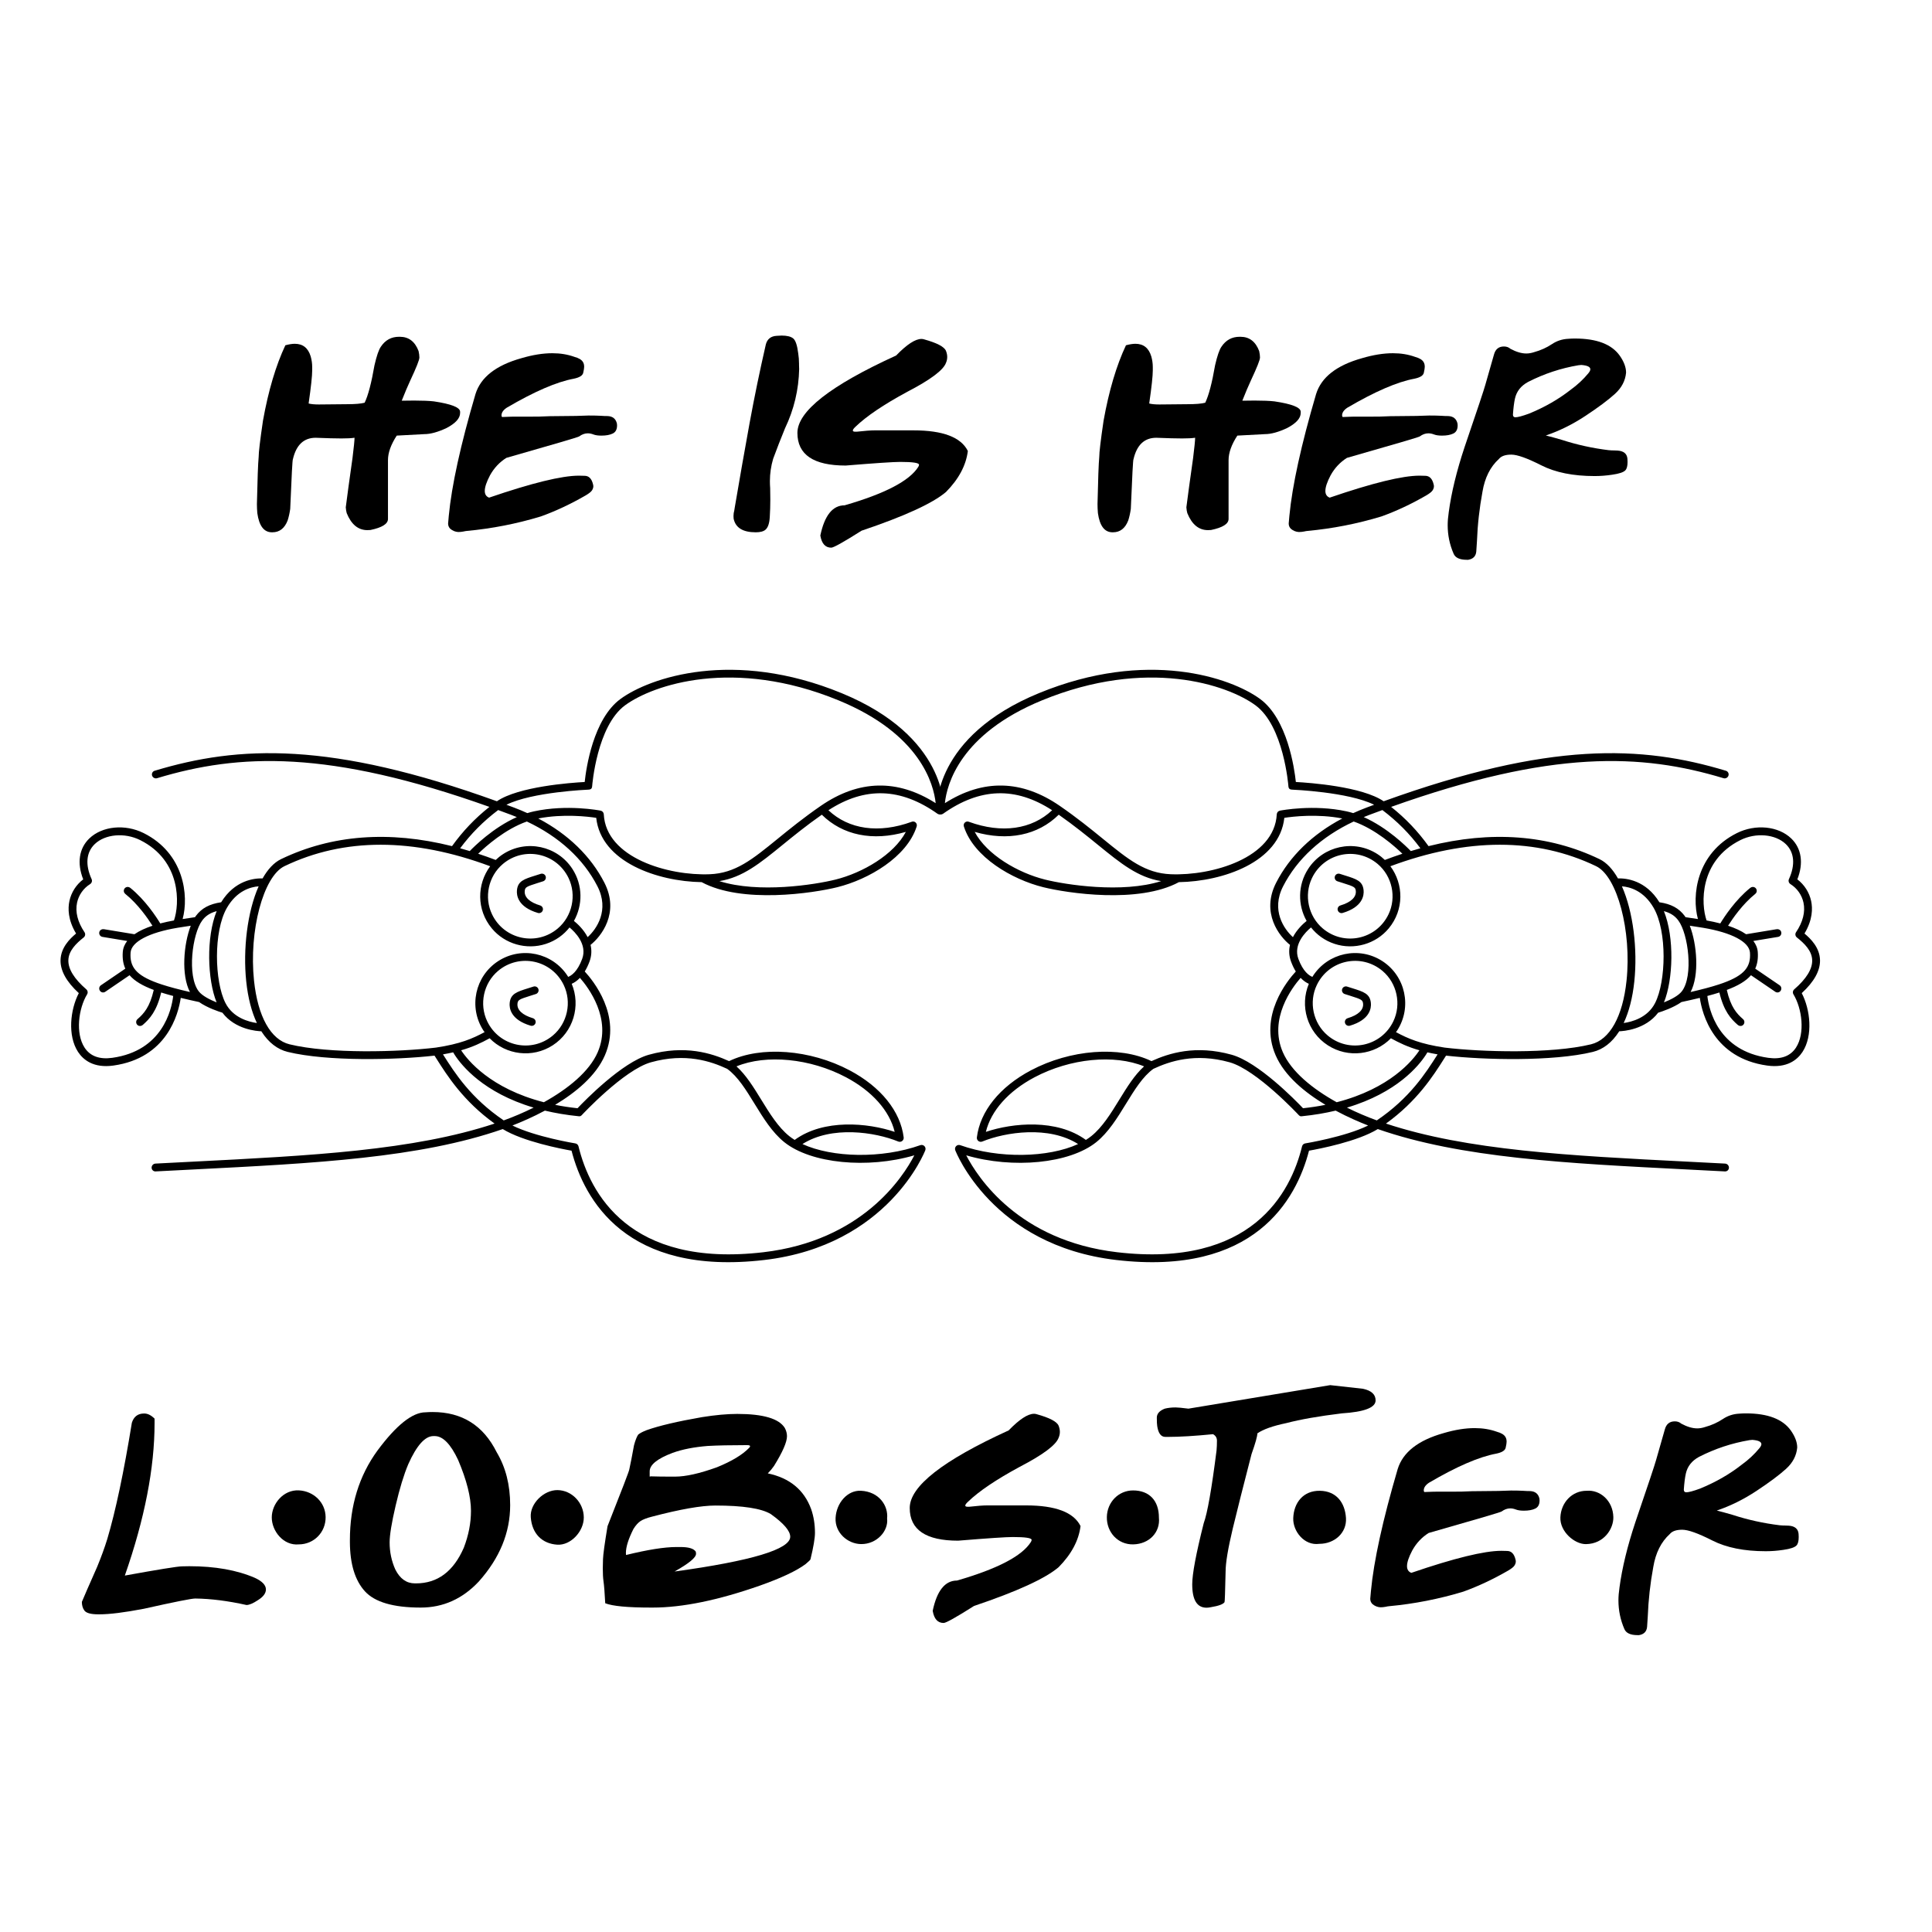 <?xml version="1.0" encoding="UTF-8"?> <svg xmlns="http://www.w3.org/2000/svg" xmlns:xlink="http://www.w3.org/1999/xlink" version="1.1" id="Layer_5" x="0px" y="0px" viewBox="0 0 599.76 599.76" xml:space="preserve"> <g> <g> <path d="M79.112,489.816c-5.566-2.405-12.348-3.608-20.346-3.608c-0.755,0-1.524,0.014-2.307,0.042 c-1.426,0.028-7.314,0.98-17.661,2.853h-0.042c6.152-17.591,9.229-33.378,9.229-47.363v-1.342 c-1.063-1.062-2.126-1.594-3.188-1.594h-0.084c-1.902,0-3.161,0.951-3.776,2.853c-2.489,15.326-5.034,27.366-7.635,36.12 c-0.839,2.713-1.888,5.594-3.147,8.642c-2.517,5.678-4.096,9.299-4.74,10.865c0,1.063,0.252,1.944,0.755,2.643 c0.56,0.811,2,1.217,4.321,1.217h0.378c3.188,0,7.775-0.574,13.76-1.72c9.508-2.125,14.836-3.188,15.983-3.188 c4.838,0.056,10.138,0.728,15.899,2.014c0.867,0,2.056-0.503,3.566-1.51c1.65-1.035,2.475-2.14,2.475-3.314 C82.552,492.081,81.405,490.879,79.112,489.816z"></path> <path d="M134.294,438.343c-0.728,0-1.454,0.028-2.181,0.084c-4.084,0-9.062,3.958-14.934,11.872 c-5.706,7.831-8.558,17.102-8.558,27.813v0.63c0.027,6.768,1.573,11.844,4.635,15.228c3.063,3.384,8.844,5.076,17.347,5.076 c6.964,0,12.977-2.699,18.039-8.097c6.488-7.271,9.732-15.172,9.732-23.702c0-6.292-1.399-11.773-4.195-16.444 C150.039,442.495,143.411,438.343,134.294,438.343z M143.985,480.461c-3.216,7.383-8.167,11.075-14.85,11.075h-0.336 c-2.6,0-4.629-1.44-6.083-4.321c-1.175-2.628-1.762-5.425-1.762-8.39c0-2.293,0.622-6.104,1.867-11.432 c1.244-5.328,2.551-9.613,3.922-12.858c2.601-5.817,5.202-8.726,7.803-8.726h0.419c2.517,0,4.936,2.475,7.258,7.425 c2.656,6.265,3.985,11.523,3.985,15.774C146.208,472.784,145.467,476.601,143.985,480.461z"></path> <path d="M238.349,457.388c0.727-0.727,1.37-1.496,1.93-2.307c2.685-4.335,4.027-7.411,4.027-9.229c0-0.866-0.224-1.72-0.671-2.559 c-1.79-2.908-6.712-4.363-14.767-4.363c-3.132,0-6.796,0.335-10.991,1.007c-7.551,1.315-13.256,2.657-17.116,4.027 c-1.175,0.448-2.056,0.909-2.643,1.385c-0.448,0.671-0.881,1.776-1.3,3.314c-0.587,3.245-1.077,5.747-1.468,7.509 c0,0.364-2.251,6.237-6.754,17.619c-0.895,5.398-1.363,8.817-1.405,10.257c-0.042,1.441-0.063,2.385-0.063,2.832 c0,1.65,0.069,2.965,0.21,3.943c0.195,1.315,0.378,3.608,0.545,6.88c2.237,0.895,6.964,1.342,14.179,1.342h0.63 c9.145,0,20.192-2.265,33.141-6.796c6.712-2.377,11.466-4.615,14.263-6.712c1.007-0.839,1.511-1.342,1.511-1.51 c0.923-3.803,1.384-6.53,1.384-8.18c0-2.628-0.392-5.076-1.175-7.342C249.633,462.52,245.145,458.814,238.349,457.388z M201.684,456.759c0-2.041,2.377-3.957,7.132-5.747c3.02-1.091,6.67-1.804,10.949-2.14c3.02-0.168,7.033-0.252,12.04-0.252h0.126 c0.615,0,0.923,0.112,0.923,0.335c0,0.14-0.098,0.308-0.294,0.504c-2.07,2.154-5.411,4.167-10.026,6.041 c-5.37,1.93-9.677,2.895-12.921,2.895h-1.888c-1.902,0-3.804-0.027-5.705-0.084l-0.336,0.084V456.759z M209.487,487.844v-0.042 c4.39-2.461,6.586-4.279,6.586-5.453c0-0.195-0.028-0.42-0.084-0.671c-0.644-0.951-2.21-1.426-4.698-1.426h-1.342 c-3.664,0-8.866,0.825-15.605,2.475l-0.042-0.629c0-1.873,0.783-4.363,2.349-7.468c0.699-1.118,1.427-1.929,2.182-2.433 c0.755-0.504,1.957-0.965,3.608-1.385c8.726-2.293,15.27-3.44,19.633-3.44c8.53,0,14.263,0.881,17.199,2.643 c4.027,2.88,6.041,5.23,6.041,7.047C245.312,480.95,233.37,484.545,209.487,487.844z"></path> <path d="M318.533,467.331h-12.082c-1.231,0-3.091,0.14-5.58,0.419h-0.462c-0.503,0-0.755-0.126-0.755-0.378 c0-0.252,0.266-0.629,0.797-1.133c3.412-3.3,8.796-6.936,16.151-10.907c7.215-3.748,11.229-6.754,12.04-9.019 c0.252-0.587,0.378-1.188,0.378-1.804c0-0.615-0.126-1.244-0.378-1.888c-0.503-1.286-2.783-2.489-6.838-3.608 c-0.252-0.084-0.518-0.126-0.797-0.126c-1.93,0-4.559,1.72-7.887,5.16c-20.472,9.341-30.708,17.368-30.708,24.08 c0,6.768,5.006,10.152,15.018,10.152c9.257-0.755,14.906-1.133,16.949-1.133c3.914,0,5.873,0.294,5.873,0.881 c0,0.168-0.07,0.378-0.21,0.63c-2.713,4.363-10.362,8.362-22.947,11.997c-3.72,0-6.237,3.133-7.551,9.397 c0.419,2.517,1.552,3.775,3.398,3.775c0.727,0,3.873-1.762,9.439-5.285c13.368-4.503,22.122-8.516,26.261-12.04 c3.971-4.027,6.236-8.278,6.796-12.753C333.314,469.47,327.678,467.331,318.533,467.331z"></path> <path d="M427.036,434.735c0-1.845-1.301-3.048-3.902-3.608l-10.194-1.133l-44.007,7.299c-1.986-0.252-3.313-0.378-3.985-0.378 c-1.231,0-2.349,0.126-3.356,0.378c-1.65,0.644-2.476,1.58-2.476,2.81c0,1.231,0.042,2.097,0.126,2.601 c0.335,2.238,1.175,3.356,2.517,3.356h0.923c3.552,0,8.18-0.279,13.886-0.839c0.81,0.448,1.216,1.119,1.216,2.014 c0,1.091-0.042,2.097-0.125,3.021c-1.51,11.942-2.839,19.479-3.985,22.611c-2.378,9.425-3.566,15.746-3.566,18.961 c0,4.839,1.483,7.258,4.447,7.258c0.391,0,0.853-0.056,1.385-0.168c2.377-0.391,3.775-0.909,4.195-1.553 c0.083,0,0.195-3.16,0.335-9.481c0-2.712,0.741-7.173,2.224-13.382c1.314-5.454,3.257-13.158,5.831-23.115 c1.202-3.384,1.804-5.523,1.804-6.418c1.817-1.259,4.81-2.321,8.977-3.188c4.363-1.146,10.096-2.153,17.199-3.021 C423.525,438.315,427.036,436.973,427.036,434.735z"></path> <path d="M475.043,462.884c-0.728,0-1.44-0.027-2.139-0.084c-0.951-0.056-2.224-0.084-3.818-0.084 c-2.545,0.112-5.201,0.168-7.97,0.168c-2.993,0-5.524,0.056-7.593,0.168c-5.482,0-8.279,0.007-8.391,0.021 c-0.112,0.014-0.308,0.021-0.587,0.021c-0.559,0-1.342,0.028-2.348,0.084c-0.14-0.084-0.21-0.252-0.21-0.504 c0-0.866,0.545-1.664,1.636-2.391c8.586-5.034,15.535-8.04,20.85-9.019c1.761-0.363,2.74-0.971,2.936-1.825 c0.195-0.853,0.294-1.475,0.294-1.867c0-0.615-0.126-1.118-0.378-1.511c-0.42-0.699-1.301-1.23-2.644-1.594 c-2.097-0.755-4.391-1.133-6.88-1.133c-2.936,0-6.153,0.518-9.648,1.552c-7.887,2.209-12.642,5.929-14.264,11.159 c-4.643,15.83-7.411,28.457-8.306,37.881l-0.21,2.391c0,0.644,0.225,1.189,0.672,1.636c0.727,0.616,1.552,0.952,2.475,1.007 c0.559,0,1.118-0.055,1.678-0.168c0.335-0.083,0.657-0.139,0.965-0.168c7.858-0.727,15.564-2.237,23.115-4.53 c4.642-1.678,9.284-3.86,13.927-6.544c1.035-0.615,1.685-1.139,1.95-1.573c0.266-0.433,0.399-0.845,0.399-1.237 c0-0.195-0.028-0.391-0.084-0.587c-0.42-1.79-1.3-2.685-2.643-2.685l-1.762-0.042c-5.314,0-14.626,2.279-27.939,6.838 c-0.895-0.335-1.342-1.034-1.342-2.097c0-1.175,0.545-2.796,1.636-4.866c1.259-2.265,2.951-4.069,5.076-5.412 c14.822-4.222,22.373-6.446,22.653-6.67c0.867-0.643,1.762-0.965,2.685-0.965c0.559,0,1.146,0.119,1.762,0.356 c0.615,0.238,1.44,0.357,2.475,0.357c1.453,0,2.628-0.217,3.523-0.651c0.895-0.433,1.342-1.279,1.342-2.538 c0-0.196-0.014-0.378-0.041-0.546C477.56,463.751,476.609,462.967,475.043,462.884z"></path> <path d="M555.313,473.623c-0.337-0.027-0.686-0.042-1.049-0.042c-0.616,0-1.204-0.027-1.763-0.084 c-5.034-0.615-9.914-1.691-14.64-3.23c-1.622-0.475-3.257-0.923-4.909-1.342c4.222-1.426,8.335-3.461,12.334-6.104 c3.999-2.643,7.048-4.915,9.145-6.817c2.098-1.902,3.258-4.112,3.483-6.628c0-1.65-0.657-3.412-1.973-5.286 c-2.516-3.552-7.172-5.328-13.969-5.328c-0.671,0-1.341,0.028-2.012,0.084c-1.875,0.084-3.567,0.63-5.077,1.636 c-1.677,1.119-3.538,1.958-5.579,2.517c-0.837,0.28-1.649,0.42-2.432,0.42c-1.483,0-3.134-0.489-4.95-1.468 c-0.531-0.475-1.204-0.713-2.015-0.713c-1.622,0-2.657,0.853-3.104,2.559c-1.623,5.733-2.517,8.866-2.685,9.397 c-0.336,1.287-2.49,7.747-6.461,19.381c-2.461,7.411-4.097,14.138-4.908,20.178c-0.224,1.51-0.335,2.867-0.335,4.069 c0,3.104,0.615,6.068,1.845,8.893c0.531,1.259,1.901,1.888,4.112,1.888h0.419c1.539-0.251,2.377-1.105,2.517-2.558l0.21-3.189 c0.195-5.174,0.769-10.32,1.72-15.437c0.727-4.363,2.433-7.761,5.118-10.194c0.728-0.895,2.014-1.342,3.86-1.342 s4.958,1.111,9.335,3.335c4.375,2.223,9.906,3.335,16.591,3.335c1.789,0,3.607-0.139,5.454-0.419 c2.181-0.307,3.55-0.769,4.111-1.385c0.447-0.475,0.671-1.342,0.671-2.601l-0.041-1.007 C558.192,474.602,557.186,473.763,555.313,473.623z M527.708,462.129c-2.069,0.755-3.481,1.133-4.236,1.133 c-0.504,0-0.755-0.279-0.755-0.839c0.139-2.07,0.349-3.734,0.63-4.992c0.504-2.237,1.859-3.957,4.069-5.16 c4.977-2.545,10.208-4.279,15.689-5.202l0.881-0.084c1.873,0.14,2.81,0.587,2.81,1.342c0,0.335-0.21,0.755-0.63,1.259 c-1.565,1.902-3.397,3.608-5.495,5.118C536.896,457.668,532.575,460.143,527.708,462.129z"></path> </g> <g> <path d="M484.398,471.019c-0.198,4.462,4.421,8.372,7.937,8.329c5.647-0.07,8.594-4.809,8.503-8.407 c-0.127-5.071-4.091-8.503-8.274-8.153C488.029,462.767,484.603,466.405,484.398,471.019z"></path> <path d="M417.838,471.252c-0.303-4.81-2.999-8.376-8.092-8.46c-5.15-0.085-8.127,3.692-8.279,8.54 c-0.126,3.998,3.419,8.578,8.078,7.928C414.319,479.269,418.126,475.805,417.838,471.252z"></path> <path d="M351.76,462.683c-4.519-0.009-8.078,3.648-8.155,8.265c-0.079,4.703,3.425,8.589,8.195,8.481 c5.047-0.114,8.411-3.823,7.969-8.267C359.779,465.847,356.799,462.693,351.76,462.683z"></path> <path d="M267.224,462.782c-4.181-0.191-7.59,3.821-7.829,8.426c-0.242,4.663,3.805,8.085,7.916,8.129 c4.906,0.053,8.537-4.088,8.077-7.922C275.808,467.423,272.885,463.041,267.224,462.782z"></path> <path d="M173.06,462.58c-4.247-0.039-8.597,4.205-8.293,8.403c0.373,5.146,3.539,8.231,8.209,8.539 c4.202,0.277,8.274-4.125,8.252-8.461C181.204,466.471,177.496,462.621,173.06,462.58z"></path> <path d="M101.084,470.948c-0.063-4.584-3.738-8.046-8.291-8.287c-4.838-0.256-8.421,4.211-8.427,8.389 c-0.006,4.261,3.636,8.84,8.384,8.38C97.447,479.426,101.148,475.658,101.084,470.948z"></path> </g> </g> <g> <path d="M296.543,357.07c-0.165-0.442-0.057-0.937,0.273-1.276c0.331-0.336,0.827-0.45,1.271-0.293 c11.962,4.247,27.333,3.908,36.589-0.345c-9.052-5.771-22.535-3.739-29.758-0.778h0c-0.841,0.328-1.736-0.335-1.668-1.235 l0.003-0.035c0.992-8.124,7.108-15.72,16.78-20.837c12.268-6.493,27.541-7.635,37.425-2.861c5.386-2.447,13.678-5.117,24.913-1.977 c8.23,2.302,19.763,14.103,22.137,16.603c2.466-0.265,4.787-0.619,6.956-1.056c-6.387-3.828-12.675-8.973-15.454-15.368 c-5.335-12.279,3.703-23.27,6.252-26.025c-0.52-0.847-1.021-1.846-1.472-3.063c-0.693-1.871-0.704-3.621-0.329-5.197 c-3.263-2.583-9.111-9.921-4.293-19.313c4.231-8.246,11.254-15.034,20.52-19.932c-7.759-1.508-15.42-0.59-17.985-0.196 c-1.499,13.759-19.067,19.747-32.729,19.965c-12.53,6.768-34.658,3.423-42.139,1.559c-9.703-2.417-21.536-9.321-24.587-18.768 l-0.038-0.135c-0.264-0.955,0.704-1.786,1.608-1.38c10.161,3.694,19.469,2.366,25.801-3.6c-11.345-7.377-22.445-7.021-33.898,1.121 c-0.76,0.442-1.729,0.007-1.904-0.854l-0.012-0.059c-0.059-0.935-1.077-23.078,31.728-36.56 c33.566-13.795,59.585-4.842,68.653,1.819c8.462,6.216,10.646,21.531,11.095,25.764c4.345,0.235,20.559,1.409,27.254,5.982 c51.565-18.613,80.101-17.379,106.257-9.467c0.63,0.19,0.982,0.861,0.787,1.489c-0.202,0.653-0.893,1.016-1.547,0.818 c-25.427-7.68-53.221-8.902-103.175,8.907c4.515,3.585,8.248,7.512,11.612,12.181c19.521-4.878,37.323-3.536,53.071,4.032 c2.229,1.072,4.144,3.188,5.729,5.987c2.563-0.078,8.644,0.542,12.873,7.408c3.61,0.529,6.051,1.836,7.824,4.213 c0.098,0.13,0.193,0.271,0.288,0.415c0.821,0.121,2.408,0.356,3.841,0.577c-1.969-7.279-0.476-20.389,12.084-26.673 c5.784-2.895,12.888-2.193,16.89,1.667c3.201,3.088,3.868,7.672,1.887,12.688c2.173,1.649,3.714,4.048,4.286,6.723 c0.489,2.282,0.49,5.827-2.068,10.097c1.934,1.61,4.74,4.372,4.823,8.264c0.069,3.274-1.837,6.714-5.673,10.235 c2.677,5.135,3.521,13.176,0.268,18.204l-0.051,0.078c-1.581,2.398-4.768,5.074-10.969,4.201 c-16.571-2.33-20.136-15.872-20.895-21.009c-1.758,0.43-3.648,0.857-5.687,1.295c-2.58,1.802-6.088,2.959-7.24,3.307 c-3.988,5.271-10.809,5.732-12.099,5.77l-0.106,0.181c-2.133,3.298-4.864,5.441-8.071,6.223 c-12.361,3.012-33.757,2.499-45.568,1.153c-0.208,0.325-0.42,0.659-0.639,1.003c-3.359,5.298-8.328,13.12-18.012,20.09 c25.196,8.348,56.972,9.964,93.645,11.824c3.827,0.194,7.704,0.391,11.625,0.599c0.695,0.036,1.233,0.631,1.196,1.326 c-0.034,0.644-0.587,1.137-1.23,1.104c-3.952-0.209-7.857-0.406-11.714-0.603c-37.669-1.911-70.201-3.562-95.981-12.514 l-0.078-0.027c-6.28,3.854-18.147,6.143-21.351,6.706c-3.94,15.206-16.952,38.956-59.855,33.933 C307.989,386.636,296.653,357.365,296.543,357.07z M321.169,334.416c-8.126,4.301-13.519,10.395-15.121,16.957 c8.354-2.807,21.991-4.108,31.048,2.497c0.607-0.376,1.176-0.772,1.699-1.192c3.432-2.756,6.091-7.083,8.661-11.263 c2.429-3.953,4.747-7.706,7.707-10.376C345.927,327.24,332.287,328.532,321.169,334.416z M398.238,326.643 c2.62,6.028,9.214,11.366,16.713,15.531c16.587-4.26,23.656-13.04,25.687-16.128c-3.646-1.041-6.233-2.298-8.851-3.729 c-5.07,5.181-13.265,6.267-19.582,2.182c-6.424-4.154-8.755-12.271-5.893-19.092c-0.744-0.324-1.639-0.883-2.554-1.842 C401.188,306.497,393.731,316.269,398.238,326.643z M412.144,321.438c6.617,5.579,16.646,3.427,20.392-4.376 c2.553-5.318,1.15-11.852-3.359-15.653c-6.617-5.577-16.644-3.426-20.39,4.375C406.233,311.101,407.634,317.635,412.144,321.438z M398.329,275.123c-3.81,7.426,0.262,13.308,3.04,15.8c1.254-2.424,3.214-4.204,4.251-5.035 c-2.756-4.885-2.788-11.098,0.463-16.125c4.663-7.21,14.321-9.282,21.532-4.62c0.836,0.54,1.595,1.154,2.29,1.817 c1.828-0.694,3.644-1.336,5.445-1.93c-2.384-2.314-8.35-7.625-15.119-10.008C410.209,259.751,402.689,266.624,398.329,275.123z M410.644,288.233c6.617,5.578,16.645,3.426,20.39-4.376c2.554-5.317,1.151-11.852-3.359-15.653 c-6.617-5.578-16.645-3.427-20.391,4.375C404.732,277.897,406.134,284.43,410.644,288.233z M302.583,258.246 c3.751,7.086,13.395,12.703,21.839,14.807c6.409,1.597,23.899,4.338,36.042,0.475c-7.217-1.161-12.536-5.482-19.583-11.22 c-3.473-2.828-7.39-6.01-12.212-9.396C322.187,259.316,312.849,261.214,302.583,258.246z M401.124,245.133 c0,0-0.63-0.012-0.883-0.287c-0.278-0.303-0.282-0.838-0.282-0.838c-0.014-0.185-1.449-18.62-10.211-25.057 c-8.688-6.382-33.724-14.914-66.292-1.53c-25.461,10.464-29.524,26.103-30.133,31.907c11.881-7.556,23.866-7.288,35.656,0.833 c5.406,3.724,9.672,7.197,13.436,10.263c7.876,6.413,13.08,10.65,21.046,10.97c12.848,0.515,32.188-5.048,32.895-18.612 c0.03-0.558,0.434-1.021,0.978-1.128c0.422-0.084,10.443-2.009,20.692,0.217c0.694,0.15,1.382,0.335,2.062,0.546 c1.333-0.604,2.697-1.179,4.109-1.709c0.798-0.301,1.59-0.595,2.378-0.886C418.575,245.845,401.313,245.141,401.124,245.133z M429.142,251.468c-1.349,0.492-2.709,0.993-4.091,1.513c-0.576,0.216-1.137,0.445-1.699,0.675 c7.372,3.286,13.261,9.143,14.609,10.546c0.997-0.304,1.991-0.597,2.98-0.869C437.56,258.785,433.766,254.971,429.142,251.468z M522.098,307.741c3.677-4.776,2.001-17.854-1.077-21.979c-0.814-1.091-1.996-2.24-4.489-2.915 c3.298,8.114,2.88,21.271,0.018,28.33C518.609,310.354,521.025,309.138,522.098,307.741z M524.571,287.376 c2.224,5.727,3.01,15.346,0.25,20.582c3.521-0.809,6.428-1.579,8.809-2.362c0.293-0.101,0.904-0.305,1.294-0.446 c6.697-2.422,8.632-5.064,8.326-9.432c-0.235-3.335-5.676-6.214-14.555-7.701C527.689,287.847,525.969,287.586,524.571,287.376z M548.91,328.383c3.97,0.558,6.864-0.496,8.604-3.134l0.039-0.061c2.844-4.397,1.888-12.07-0.804-16.512 c-0.307-0.506-0.201-1.158,0.243-1.547c3.759-3.258,5.635-6.288,5.576-9.01c-0.063-2.979-2.442-5.263-4.76-7.104 c-0.488-0.389-0.6-1.084-0.261-1.608l0.012-0.019c2.13-3.15,2.918-6.322,2.308-9.172c-0.507-2.366-1.977-4.461-4.035-5.749 c-0.527-0.329-0.741-0.99-0.483-1.556c2.028-4.45,1.687-8.31-0.965-10.868c-3.233-3.118-9.302-3.651-14.117-1.242 c-12.816,6.415-12.259,19.904-10.483,24.941c1.398,0.249,2.834,0.555,4.251,0.926c1.23-2.032,4.672-7.307,9.311-11.044 c0.411-0.332,1.008-0.401,1.447-0.108c0.607,0.406,0.709,1.159,0.366,1.688c-0.068,0.106-0.155,0.204-0.26,0.288 c-3.952,3.173-7.061,7.693-8.444,9.891c2.092,0.692,4.035,1.557,5.595,2.638l9.469-1.563c0.544-0.09,1.123,0.153,1.356,0.653 c0.196,0.421,0.142,0.86-0.074,1.194c-0.179,0.276-0.471,0.48-0.821,0.538l-7.68,1.268c0.779,1.007,1.282,2.141,1.374,3.437 c0.14,1.99-0.119,3.681-0.79,5.153l7.574,5.162c0.545,0.371,0.693,1.109,0.336,1.662l-0.017,0.025 c-0.363,0.562-1.111,0.713-1.664,0.336l-7.547-5.143c-1.576,1.83-4.055,3.279-7.508,4.567c1.228,5.352,3.085,7.356,5.044,9.068 c0.461,0.402,0.544,1.074,0.222,1.572c-0.087,0.135-0.198,0.253-0.357,0.36c-0.461,0.31-1.083,0.229-1.501-0.138 c-2.141-1.877-4.323-4.234-5.712-10.066c-1.154,0.367-2.398,0.726-3.733,1.078C530.536,313.527,533.375,326.197,548.91,328.383z M513.81,311.35c3.387-6.669,3.771-22.188-0.462-29.531c-3.063-5.315-7.352-6.484-9.848-6.677 c3.508,7.897,4.898,19.537,3.852,29.519c-0.536,5.101-1.671,9.449-3.305,12.923C506.583,317.228,511.483,315.954,513.81,311.35z M493.901,324.192c5.842-1.422,9.865-8.633,11.035-19.785c1.619-15.434-2.883-32.36-9.447-35.516 c-18.479-8.882-39.963-8.87-63.867,0.02c4.131,5.544,4.301,13.499-0.516,19.3c-4.034,4.859-10.759,6.767-16.763,4.81 c-3.132-1.021-5.566-2.859-7.355-5.11c-1.656,1.374-5.6,5.24-3.921,9.77c1.467,3.959,3.339,5.19,4.352,5.577 c0.059-0.095,0.105-0.194,0.166-0.288c4.663-7.21,14.321-9.283,21.532-4.62c7.21,4.662,9.282,14.32,4.62,21.531 c-0.119,0.184-0.255,0.35-0.38,0.526c3.76,2.026,7.575,3.673,15.097,4.801C459.908,326.594,481.571,327.197,493.901,324.192z M446.217,327.407l0.061-0.094c-1.137-0.198-2.184-0.409-3.161-0.633c-0.125,0.217-0.273,0.464-0.47,0.769 c-2.188,3.382-8.975,11.781-24.51,16.392c3.083,1.534,6.234,2.867,9.274,3.972C437.646,340.886,442.595,333.111,446.217,327.407z M346.795,388.734c41.785,4.893,53.903-18.496,57.408-32.873c0.116-0.472,0.505-0.833,0.987-0.911 c0.136-0.021,12.341-2.015,19.525-5.553c-2.715-1.058-6.312-2.604-10.078-4.62c-3.164,0.756-6.642,1.358-10.475,1.742 c0,0-0.369,0.049-0.584-0.045c-0.216-0.095-0.427-0.338-0.427-0.338c-0.13-0.14-13.069-14.025-21.435-16.364 c-10.756-3.008-18.642-0.3-23.662,2.032c-3.303,2.381-5.843,6.512-8.528,10.882c-2.681,4.361-5.449,8.866-9.21,11.886 c-8.291,6.655-25.88,8.326-40.363,4.084C303.54,365.589,316.252,385.158,346.795,388.734z"></path> <path d="M420.891,276.597c-0.111-1.156-0.452-1.365-4.048-2.491c-0.506-0.158-1.059-0.331-1.662-0.526 c-0.644-0.208-0.999-0.905-0.782-1.547c0.213-0.629,0.898-0.968,1.53-0.764c0.595,0.192,1.14,0.363,1.64,0.52 c3.523,1.102,5.464,1.709,5.74,4.576c0.075,0.774,0.017,2.073-0.849,3.412c-0.862,1.333-2.525,2.704-5.657,3.634 c-0.67,0.199-1.375-0.213-1.533-0.894v-0.001c-0.145-0.626,0.229-1.252,0.845-1.436 C419.35,280.117,421.076,278.513,420.891,276.597z"></path> <path d="M423.149,311.596c-0.111-1.156-0.452-1.365-4.048-2.491c-0.506-0.158-1.059-0.331-1.662-0.526 c-0.644-0.208-0.999-0.905-0.782-1.547c0.213-0.629,0.898-0.968,1.53-0.764c0.595,0.192,1.14,0.363,1.64,0.52 c3.523,1.102,5.464,1.709,5.741,4.576c0.075,0.774,0.016,2.073-0.849,3.412c-0.862,1.333-2.525,2.704-5.657,3.634 c-0.67,0.199-1.375-0.213-1.533-0.894v-0.001c-0.145-0.626,0.229-1.252,0.845-1.436 C421.608,315.116,423.334,313.512,423.149,311.596z"></path> </g> <g> <path d="M287.246,357.07c0.165-0.442,0.057-0.937-0.273-1.276c-0.331-0.336-0.827-0.45-1.271-0.293 c-11.962,4.247-27.333,3.908-36.589-0.345c9.052-5.771,22.535-3.739,29.758-0.778h0c0.841,0.328,1.736-0.335,1.668-1.235 l-0.003-0.035c-0.992-8.124-7.108-15.72-16.78-20.837c-12.268-6.493-27.541-7.635-37.425-2.861 c-5.386-2.447-13.678-5.117-24.913-1.977c-8.23,2.302-19.763,14.103-22.137,16.603c-2.466-0.265-4.787-0.619-6.956-1.056 c6.387-3.828,12.675-8.973,15.454-15.368c5.335-12.279-3.703-23.27-6.252-26.025c0.52-0.847,1.021-1.846,1.472-3.063 c0.693-1.871,0.704-3.621,0.329-5.197c3.263-2.583,9.111-9.921,4.293-19.313c-4.231-8.246-11.254-15.034-20.52-19.932 c7.759-1.508,15.42-0.59,17.985-0.196c1.499,13.759,19.067,19.747,32.729,19.965c12.53,6.768,34.658,3.423,42.139,1.559 c9.703-2.417,21.536-9.321,24.587-18.768l0.038-0.135c0.264-0.955-0.704-1.786-1.608-1.38c-10.161,3.694-19.469,2.366-25.801-3.6 c11.345-7.377,22.445-7.021,33.898,1.121c0.76,0.442,1.729,0.007,1.904-0.854l0.012-0.059c0.059-0.935,1.077-23.078-31.728-36.56 c-33.566-13.795-59.585-4.842-68.653,1.819c-8.462,6.216-10.646,21.531-11.095,25.764c-4.345,0.235-20.559,1.409-27.254,5.982 c-51.565-18.613-80.101-17.379-106.257-9.467c-0.63,0.19-0.982,0.861-0.787,1.489c0.202,0.653,0.893,1.016,1.547,0.818 c25.427-7.68,53.221-8.902,103.175,8.907c-4.515,3.585-8.248,7.512-11.612,12.181c-19.521-4.878-37.323-3.536-53.071,4.032 c-2.229,1.072-4.144,3.188-5.729,5.987c-2.563-0.078-8.644,0.542-12.873,7.408c-3.61,0.529-6.051,1.836-7.824,4.213 c-0.098,0.13-0.193,0.271-0.288,0.415c-0.821,0.121-2.408,0.356-3.841,0.577c1.969-7.279,0.476-20.389-12.084-26.673 c-5.784-2.895-12.888-2.193-16.89,1.667c-3.201,3.088-3.868,7.672-1.887,12.688c-2.173,1.649-3.714,4.048-4.286,6.723 c-0.489,2.282-0.49,5.827,2.068,10.097c-1.934,1.61-4.74,4.372-4.823,8.264c-0.069,3.274,1.837,6.714,5.673,10.235 c-2.677,5.135-3.521,13.176-0.268,18.204l0.051,0.078c1.581,2.398,4.768,5.074,10.969,4.201 c16.571-2.33,20.136-15.872,20.895-21.009c1.758,0.43,3.648,0.857,5.687,1.295c2.58,1.802,6.088,2.959,7.24,3.307 c3.988,5.271,10.809,5.732,12.099,5.77l0.106,0.181c2.133,3.298,4.864,5.441,8.071,6.223c12.361,3.012,33.757,2.499,45.568,1.153 c0.208,0.325,0.42,0.659,0.639,1.003c3.359,5.298,8.328,13.12,18.012,20.09c-25.196,8.348-56.972,9.964-93.645,11.824 c-3.827,0.194-7.704,0.391-11.625,0.599c-0.695,0.036-1.233,0.631-1.196,1.326c0.034,0.644,0.587,1.137,1.23,1.104 c3.952-0.209,7.857-0.406,11.714-0.603c37.669-1.911,70.201-3.562,95.981-12.514l0.078-0.027c6.28,3.854,18.147,6.143,21.351,6.706 c3.94,15.206,16.952,38.956,59.855,33.933C275.801,386.636,287.137,357.365,287.246,357.07z M262.621,334.416 c8.126,4.301,13.519,10.395,15.121,16.957c-8.354-2.807-21.991-4.108-31.048,2.497c-0.607-0.376-1.176-0.772-1.699-1.192 c-3.432-2.756-6.091-7.083-8.661-11.263c-2.429-3.953-4.747-7.706-7.707-10.376C237.862,327.24,251.502,328.532,262.621,334.416z M185.552,326.643c-2.62,6.028-9.214,11.366-16.713,15.531c-16.587-4.26-23.656-13.04-25.687-16.128 c3.646-1.041,6.233-2.298,8.851-3.729c5.07,5.181,13.265,6.267,19.582,2.182c6.424-4.154,8.755-12.271,5.893-19.092 c0.744-0.324,1.639-0.883,2.554-1.842C182.602,306.497,190.059,316.269,185.552,326.643z M171.646,321.438 c-6.617,5.579-16.646,3.427-20.392-4.376c-2.553-5.318-1.15-11.852,3.359-15.653c6.617-5.577,16.644-3.426,20.39,4.375 C177.557,311.101,176.155,317.635,171.646,321.438z M185.46,275.123c3.81,7.426-0.262,13.308-3.04,15.8 c-1.254-2.424-3.214-4.204-4.251-5.035c2.756-4.885,2.788-11.098-0.463-16.125c-4.663-7.21-14.321-9.282-21.532-4.62 c-0.836,0.54-1.595,1.154-2.29,1.817c-1.828-0.694-3.644-1.336-5.445-1.93c2.384-2.314,8.35-7.625,15.119-10.008 C173.581,259.751,181.1,266.624,185.46,275.123z M173.145,288.233c-6.617,5.578-16.645,3.426-20.39-4.376 c-2.554-5.317-1.151-11.852,3.359-15.653c6.617-5.578,16.645-3.427,20.391,4.375C179.058,277.897,177.656,284.43,173.145,288.233z M281.206,258.246c-3.751,7.086-13.395,12.703-21.839,14.807c-6.409,1.597-23.899,4.338-36.042,0.475 c7.217-1.161,12.536-5.482,19.583-11.22c3.473-2.828,7.39-6.01,12.212-9.396C261.603,259.316,270.941,261.214,281.206,258.246z M182.665,245.133c0,0,0.63-0.012,0.883-0.287c0.278-0.303,0.282-0.838,0.282-0.838c0.014-0.185,1.449-18.62,10.211-25.057 c8.688-6.382,33.724-14.914,66.292-1.53c25.461,10.464,29.524,26.103,30.133,31.907c-11.881-7.556-23.866-7.288-35.656,0.833 c-5.406,3.724-9.672,7.197-13.436,10.263c-7.876,6.413-13.08,10.65-21.046,10.97c-12.848,0.515-32.188-5.048-32.895-18.612 c-0.03-0.558-0.434-1.021-0.978-1.128c-0.422-0.084-10.443-2.009-20.692,0.217c-0.694,0.15-1.382,0.335-2.062,0.546 c-1.333-0.604-2.697-1.179-4.109-1.709c-0.798-0.301-1.59-0.595-2.378-0.886C165.214,245.845,182.476,245.141,182.665,245.133z M154.648,251.468c1.349,0.492,2.709,0.993,4.091,1.513c0.576,0.216,1.137,0.445,1.699,0.675 c-7.372,3.286-13.261,9.143-14.609,10.546c-0.997-0.304-1.991-0.597-2.98-0.869C146.23,258.785,150.024,254.971,154.648,251.468z M61.692,307.741c-3.677-4.776-2.001-17.854,1.077-21.979c0.814-1.091,1.996-2.24,4.489-2.915 c-3.298,8.114-2.88,21.271-0.018,28.33C65.181,310.354,62.765,309.138,61.692,307.741z M59.218,287.376 c-2.224,5.727-3.01,15.346-0.25,20.582c-3.521-0.809-6.428-1.579-8.809-2.362c-0.293-0.101-0.904-0.305-1.294-0.446 c-6.697-2.422-8.632-5.064-8.326-9.432c0.235-3.335,5.676-6.214,14.555-7.701C56.101,287.847,57.821,287.586,59.218,287.376z M34.879,328.383c-3.97,0.558-6.864-0.496-8.604-3.134l-0.039-0.061c-2.844-4.397-1.888-12.07,0.804-16.512 c0.307-0.506,0.201-1.158-0.243-1.547c-3.759-3.258-5.635-6.288-5.576-9.01c0.063-2.979,2.442-5.263,4.76-7.104 c0.488-0.389,0.6-1.084,0.261-1.608l-0.012-0.019c-2.13-3.15-2.918-6.322-2.308-9.172c0.507-2.366,1.977-4.461,4.035-5.749 c0.527-0.329,0.741-0.99,0.483-1.556c-2.028-4.45-1.687-8.31,0.965-10.868c3.233-3.118,9.302-3.651,14.117-1.242 c12.816,6.415,12.259,19.904,10.483,24.941c-1.398,0.249-2.834,0.555-4.251,0.926c-1.23-2.032-4.672-7.307-9.311-11.044 c-0.411-0.332-1.008-0.401-1.447-0.108c-0.607,0.406-0.709,1.159-0.366,1.688c0.068,0.106,0.155,0.204,0.26,0.288 c3.952,3.173,7.061,7.693,8.444,9.891c-2.092,0.692-4.035,1.557-5.595,2.638l-9.469-1.563c-0.544-0.09-1.123,0.153-1.356,0.653 c-0.196,0.421-0.142,0.86,0.074,1.194c0.179,0.276,0.471,0.48,0.821,0.538l7.68,1.268c-0.779,1.007-1.282,2.141-1.374,3.437 c-0.14,1.99,0.119,3.681,0.79,5.153l-7.574,5.162c-0.545,0.371-0.693,1.109-0.336,1.662l0.017,0.025 c0.363,0.562,1.111,0.713,1.664,0.336l7.547-5.143c1.576,1.83,4.055,3.279,7.508,4.567c-1.228,5.352-3.085,7.356-5.044,9.068 c-0.461,0.402-0.544,1.074-0.222,1.572c0.087,0.135,0.198,0.253,0.357,0.36c0.461,0.31,1.083,0.229,1.501-0.138 c2.141-1.877,4.323-4.234,5.712-10.066c1.154,0.367,2.398,0.726,3.733,1.078C53.253,313.527,50.414,326.197,34.879,328.383z M69.98,311.35c-3.387-6.669-3.771-22.188,0.462-29.531c3.063-5.315,7.352-6.484,9.848-6.677 c-3.508,7.897-4.898,19.537-3.852,29.519c0.536,5.101,1.671,9.449,3.305,12.923C77.206,317.228,72.307,315.954,69.98,311.35z M89.889,324.192c-5.842-1.422-9.865-8.633-11.035-19.785c-1.619-15.434,2.883-32.36,9.447-35.516 c18.479-8.882,39.963-8.87,63.867,0.02c-4.131,5.544-4.301,13.499,0.516,19.3c4.034,4.859,10.759,6.767,16.763,4.81 c3.132-1.021,5.566-2.859,7.355-5.11c1.656,1.374,5.6,5.24,3.921,9.77c-1.467,3.959-3.339,5.19-4.352,5.577 c-0.059-0.095-0.105-0.194-0.166-0.288c-4.663-7.21-14.321-9.283-21.532-4.62c-7.21,4.662-9.282,14.32-4.62,21.531 c0.119,0.184,0.255,0.35,0.38,0.526c-3.76,2.026-7.575,3.673-15.097,4.801C123.881,326.594,102.219,327.197,89.889,324.192z M137.573,327.407l-0.061-0.094c1.137-0.198,2.184-0.409,3.161-0.633c0.125,0.217,0.273,0.464,0.47,0.769 c2.188,3.382,8.975,11.781,24.51,16.392c-3.083,1.534-6.234,2.867-9.274,3.972C146.144,340.886,141.195,333.111,137.573,327.407z M236.995,388.734c-41.785,4.893-53.903-18.496-57.408-32.873c-0.116-0.472-0.505-0.833-0.987-0.911 c-0.136-0.021-12.341-2.015-19.525-5.553c2.715-1.058,6.312-2.604,10.078-4.62c3.164,0.756,6.642,1.358,10.475,1.742 c0,0,0.369,0.049,0.584-0.045c0.216-0.095,0.427-0.338,0.427-0.338c0.13-0.14,13.069-14.025,21.435-16.364 c10.756-3.008,18.642-0.3,23.662,2.032c3.303,2.381,5.843,6.512,8.528,10.882c2.681,4.361,5.449,8.866,9.21,11.886 c8.291,6.655,25.88,8.326,40.363,4.084C280.25,365.589,267.538,385.158,236.995,388.734z"></path> <path d="M162.898,276.597c0.111-1.156,0.452-1.365,4.048-2.491c0.506-0.158,1.059-0.331,1.662-0.526 c0.644-0.208,0.999-0.905,0.782-1.547c-0.213-0.629-0.898-0.968-1.53-0.764c-0.595,0.192-1.14,0.363-1.64,0.52 c-3.523,1.102-5.464,1.709-5.74,4.576c-0.075,0.774-0.017,2.073,0.849,3.412c0.862,1.333,2.525,2.704,5.657,3.634 c0.67,0.199,1.375-0.213,1.533-0.894v-0.001c0.145-0.626-0.229-1.252-0.845-1.436C164.439,280.117,162.714,278.513,162.898,276.597 z"></path> <path d="M160.641,311.596c0.111-1.156,0.452-1.365,4.048-2.491c0.506-0.158,1.059-0.331,1.662-0.526 c0.644-0.208,0.999-0.905,0.782-1.547c-0.213-0.629-0.898-0.968-1.53-0.764c-0.595,0.192-1.14,0.363-1.64,0.52 c-3.523,1.102-5.464,1.709-5.741,4.576c-0.075,0.774-0.016,2.073,0.849,3.412c0.862,1.333,2.525,2.704,5.657,3.634 c0.67,0.199,1.375-0.213,1.533-0.894v-0.001c0.145-0.626-0.229-1.252-0.845-1.436C162.182,315.116,160.456,313.512,160.641,311.596 z"></path> </g> <g> <path d="M142.833,128.199v-0.377c0-1.34-2.721-2.414-8.162-3.224c-1.479-0.167-3.516-0.251-6.111-0.251 c-1.172,0-2.456,0.015-3.851,0.042c1.005-2.539,1.897-4.646,2.679-6.32c1.869-3.99,2.805-6.349,2.805-7.074 c0-0.586-0.084-1.256-0.251-2.009c-1.117-2.958-3.056-4.438-5.818-4.438h-0.251c-2.4,0-4.284,1.033-5.651,3.098 c-0.643,0.921-1.298,2.833-1.967,5.734c-0.949,5.498-1.968,9.376-3.056,11.637c-1.117,0.308-2.959,0.46-5.525,0.46 c-2.065,0-4.968,0.028-8.707,0.084c-1.312,0-2.358-0.098-3.139-0.293v-0.167c0.725-5.023,1.088-8.399,1.088-10.13v-1.005 c0-1.115-0.153-2.219-0.461-3.307c-0.781-2.623-2.428-3.935-4.938-3.935c-0.81,0-1.786,0.153-2.931,0.46 c-2.958,6.279-5.273,14.079-6.948,23.399c-0.894,6.056-1.34,9.809-1.34,11.26c-0.195,2.093-0.376,6.977-0.544,14.65 c0,0.865,0.042,1.8,0.126,2.804c0.558,3.963,2.064,5.944,4.521,5.944h0.167c2.204,0,3.781-1.228,4.73-3.684 c0.335-1.032,0.6-2.219,0.795-3.558c0.419-10.297,0.697-15.446,0.838-15.446c1.031-4.437,3.39-6.655,7.073-6.655 c3.488,0.141,6.153,0.21,7.995,0.21c1.786,0,3.125-0.069,4.019-0.21h0.042c0,0.81-0.209,2.903-0.628,6.279 c-0.978,6.893-1.675,11.999-2.093,15.319c0.056,0.727,0.152,1.326,0.293,1.8c1.423,3.517,3.558,5.274,6.404,5.274l0.963-0.042 c3.627-0.753,5.441-1.897,5.441-3.432v-18.251c0-2.287,0.906-4.827,2.721-7.618l8.581-0.46c1.897,0,4.186-0.628,6.864-1.884 C141.424,131.408,142.833,129.845,142.833,128.199z"></path> <path d="M188.668,129.161c-0.727,0-1.438-0.027-2.135-0.083c-0.949-0.056-2.219-0.084-3.81-0.084 c-2.54,0.111-5.19,0.167-7.953,0.167c-2.986,0-5.512,0.057-7.576,0.168c-5.47,0-8.261,0.007-8.372,0.021 c-0.111,0.015-0.307,0.021-0.586,0.021c-0.559,0-1.339,0.027-2.344,0.083c-0.14-0.083-0.209-0.251-0.209-0.502 c0-0.864,0.544-1.66,1.632-2.386c8.567-5.023,15.502-8.022,20.804-9c1.758-0.362,2.734-0.969,2.931-1.82 c0.194-0.851,0.293-1.472,0.293-1.863c0-0.613-0.126-1.115-0.377-1.507c-0.419-0.697-1.298-1.228-2.638-1.59 c-2.093-0.754-4.381-1.131-6.864-1.131c-2.93,0-6.14,0.517-9.627,1.549c-7.87,2.205-12.614,5.917-14.232,11.135 c-4.632,15.795-7.395,28.394-8.288,37.798l-0.209,2.386c0,0.643,0.224,1.187,0.67,1.633c0.726,0.613,1.549,0.948,2.47,1.004 c0.558,0,1.115-0.056,1.674-0.167c0.335-0.084,0.655-0.14,0.963-0.168c7.842-0.725,15.529-2.231,23.064-4.521 c4.632-1.674,9.264-3.851,13.896-6.529c1.032-0.614,1.681-1.137,1.946-1.57c0.265-0.432,0.397-0.844,0.397-1.234 c0-0.195-0.028-0.391-0.083-0.586c-0.419-1.786-1.298-2.679-2.638-2.679l-1.758-0.042c-5.303,0-14.595,2.274-27.878,6.822 c-0.893-0.335-1.339-1.032-1.339-2.093c0-1.172,0.544-2.79,1.632-4.855c1.256-2.261,2.944-4.061,5.065-5.399 c14.789-4.214,22.324-6.432,22.604-6.655c0.864-0.642,1.758-0.963,2.679-0.963c0.558,0,1.144,0.119,1.758,0.355 c0.613,0.237,1.437,0.355,2.47,0.355c1.45,0,2.623-0.216,3.516-0.648c0.894-0.433,1.34-1.276,1.34-2.532 c0-0.195-0.015-0.377-0.042-0.544C191.179,130.026,190.23,129.245,188.668,129.161z"></path> </g> <g> <path d="M248.048,113.38v-0.46c0-1.089-0.084-2.162-0.251-3.224c-0.308-2.483-0.823-4.024-1.549-4.625 c-0.727-0.6-1.926-0.9-3.6-0.9l-1.591,0.084c-1.758,0.112-2.861,0.991-3.307,2.637c-1.87,8.149-3.559,16.325-5.065,24.529 c-1.59,8.734-3.125,17.469-4.604,26.203c-0.027,0.279-0.069,0.544-0.125,0.795c-0.168,0.586-0.251,1.187-0.251,1.8l0.041,0.796 c0.587,2.818,2.874,4.228,6.865,4.228c1.423,0,2.441-0.278,3.056-0.837c0.753-0.67,1.186-1.968,1.298-3.893 c0.111-1.786,0.167-3.586,0.167-5.4l-0.042-3.558c-0.056-0.726-0.083-1.465-0.083-2.219c0-2.315,0.334-4.618,1.004-6.906 c1.172-3.182,2.399-6.334,3.684-9.46c2.79-5.832,4.255-11.972,4.396-18.418L248.048,113.38z"></path> <path d="M283.585,133.598H271.53c-1.229,0-3.084,0.14-5.567,0.418h-0.461c-0.502,0-0.753-0.125-0.753-0.376 c0-0.252,0.265-0.628,0.795-1.131c3.404-3.292,8.776-6.92,16.115-10.883c7.2-3.739,11.204-6.739,12.014-8.999 c0.251-0.586,0.377-1.187,0.377-1.8c0-0.614-0.126-1.242-0.377-1.884c-0.502-1.283-2.777-2.483-6.823-3.601 c-0.251-0.083-0.517-0.125-0.795-0.125c-1.926,0-4.549,1.716-7.869,5.148c-20.427,9.32-30.641,17.329-30.641,24.026 c0,6.754,4.995,10.13,14.985,10.13c9.236-0.754,14.874-1.13,16.911-1.13c3.906,0,5.86,0.293,5.86,0.879 c0,0.167-0.07,0.377-0.21,0.628c-2.707,4.353-10.339,8.344-22.896,11.971c-3.711,0-6.223,3.126-7.534,9.377 c0.419,2.511,1.549,3.767,3.391,3.767c0.726,0,3.864-1.758,9.418-5.273c13.338-4.493,22.073-8.497,26.203-12.014 c3.962-4.019,6.223-8.26,6.781-12.725C298.333,135.733,292.71,133.598,283.585,133.598z"></path> </g> <g> <path d="M403.785,128.199v-0.377c0-1.34-2.721-2.414-8.162-3.224c-1.479-0.167-3.516-0.251-6.111-0.251 c-1.172,0-2.456,0.015-3.851,0.042c1.005-2.539,1.897-4.646,2.679-6.32c1.869-3.99,2.805-6.349,2.805-7.074 c0-0.586-0.084-1.256-0.251-2.009c-1.117-2.958-3.056-4.438-5.818-4.438h-0.251c-2.4,0-4.284,1.033-5.651,3.098 c-0.643,0.921-1.298,2.833-1.967,5.734c-0.949,5.498-1.968,9.376-3.056,11.637c-1.117,0.308-2.959,0.46-5.525,0.46 c-2.065,0-4.968,0.028-8.707,0.084c-1.312,0-2.358-0.098-3.139-0.293v-0.167c0.725-5.023,1.088-8.399,1.088-10.13v-1.005 c0-1.115-0.153-2.219-0.461-3.307c-0.781-2.623-2.428-3.935-4.938-3.935c-0.81,0-1.786,0.153-2.931,0.46 c-2.958,6.279-5.273,14.079-6.948,23.399c-0.894,6.056-1.34,9.809-1.34,11.26c-0.195,2.093-0.376,6.977-0.544,14.65 c0,0.865,0.042,1.8,0.126,2.804c0.558,3.963,2.064,5.944,4.521,5.944h0.167c2.204,0,3.781-1.228,4.73-3.684 c0.335-1.032,0.6-2.219,0.795-3.558c0.419-10.297,0.697-15.446,0.838-15.446c1.031-4.437,3.39-6.655,7.073-6.655 c3.488,0.141,6.153,0.21,7.995,0.21c1.786,0,3.125-0.069,4.019-0.21h0.042c0,0.81-0.209,2.903-0.628,6.279 c-0.978,6.893-1.675,11.999-2.093,15.319c0.056,0.727,0.152,1.326,0.293,1.8c1.423,3.517,3.558,5.274,6.404,5.274l0.963-0.042 c3.627-0.753,5.441-1.897,5.441-3.432v-18.251c0-2.287,0.906-4.827,2.721-7.618l8.581-0.46c1.897,0,4.186-0.628,6.864-1.884 C402.376,131.408,403.785,129.845,403.785,128.199z"></path> <path d="M452.508,132.049c0-0.195-0.015-0.377-0.042-0.544c-0.335-1.479-1.283-2.261-2.846-2.345c-0.727,0-1.438-0.027-2.135-0.083 c-0.949-0.056-2.219-0.084-3.81-0.084c-2.54,0.111-5.19,0.167-7.953,0.167c-2.986,0-5.512,0.057-7.576,0.168 c-5.47,0-8.261,0.007-8.372,0.021c-0.111,0.015-0.307,0.021-0.586,0.021c-0.559,0-1.339,0.027-2.344,0.083 c-0.14-0.083-0.209-0.251-0.209-0.502c0-0.864,0.544-1.66,1.632-2.386c8.567-5.023,15.502-8.022,20.804-9 c1.758-0.362,2.734-0.969,2.931-1.82c0.194-0.851,0.293-1.472,0.293-1.863c0-0.613-0.126-1.115-0.377-1.507 c-0.419-0.697-1.298-1.228-2.638-1.59c-2.093-0.754-4.381-1.131-6.864-1.131c-2.93,0-6.14,0.517-9.627,1.549 c-7.87,2.205-12.614,5.917-14.232,11.135c-4.632,15.795-7.395,28.394-8.288,37.798l-0.209,2.386c0,0.643,0.224,1.187,0.67,1.633 c0.726,0.613,1.549,0.948,2.47,1.004c0.558,0,1.115-0.056,1.674-0.167c0.335-0.084,0.655-0.14,0.963-0.168 c7.842-0.725,15.529-2.231,23.064-4.521c4.632-1.674,9.264-3.851,13.896-6.529c1.032-0.614,1.681-1.137,1.946-1.57 c0.265-0.432,0.397-0.844,0.397-1.234c0-0.195-0.028-0.391-0.083-0.586c-0.419-1.786-1.298-2.679-2.638-2.679l-1.758-0.042 c-5.303,0-14.595,2.274-27.878,6.822c-0.893-0.335-1.339-1.032-1.339-2.093c0-1.172,0.544-2.79,1.632-4.855 c1.256-2.261,2.944-4.061,5.065-5.399c14.789-4.214,22.324-6.432,22.604-6.655c0.864-0.642,1.758-0.963,2.679-0.963 c0.558,0,1.144,0.119,1.758,0.355c0.613,0.237,1.437,0.355,2.47,0.355c1.45,0,2.623-0.216,3.516-0.648 C452.061,134.149,452.508,133.305,452.508,132.049z"></path> <path d="M505.207,142.388c-0.14-1.534-1.145-2.371-3.014-2.512c-0.335-0.027-0.684-0.042-1.047-0.042 c-0.613,0-1.199-0.027-1.758-0.083c-5.022-0.614-9.893-1.688-14.608-3.224c-1.618-0.474-3.251-0.921-4.897-1.339 c4.214-1.424,8.315-3.454,12.307-6.091c3.99-2.637,7.032-4.904,9.125-6.802s3.251-4.103,3.475-6.613 c0-1.646-0.656-3.404-1.968-5.274c-2.512-3.544-7.158-5.316-13.938-5.316c-0.67,0-1.34,0.028-2.01,0.084 c-1.869,0.084-3.558,0.628-5.064,1.633c-1.675,1.116-3.53,1.953-5.567,2.511c-0.837,0.279-1.646,0.419-2.428,0.419 c-1.479,0-3.125-0.488-4.939-1.465c-0.53-0.475-1.2-0.712-2.009-0.712c-1.619,0-2.651,0.852-3.098,2.554 c-1.618,5.721-2.512,8.847-2.679,9.376c-0.335,1.284-2.484,7.73-6.446,19.339c-2.456,7.395-4.088,14.105-4.897,20.134 c-0.223,1.507-0.335,2.86-0.335,4.06c0,3.098,0.614,6.056,1.842,8.874c0.53,1.256,1.897,1.884,4.103,1.884h0.418 c1.535-0.251,2.372-1.103,2.512-2.554l0.209-3.181c0.195-5.162,0.768-10.297,1.717-15.404c0.726-4.353,2.428-7.743,5.106-10.171 c0.726-0.893,2.009-1.34,3.851-1.34s4.946,1.109,9.313,3.328c4.367,2.218,9.886,3.327,16.556,3.327c1.785,0,3.6-0.139,5.441-0.418 c2.177-0.307,3.543-0.768,4.102-1.382c0.446-0.474,0.67-1.339,0.67-2.595L505.207,142.388z M474.65,128.408 c-2.065,0.753-3.474,1.13-4.228,1.13c-0.502,0-0.753-0.278-0.753-0.837c0.139-2.064,0.349-3.726,0.628-4.981 c0.502-2.232,1.855-3.948,4.06-5.148c4.967-2.539,10.186-4.27,15.655-5.19l0.879-0.084c1.869,0.141,2.805,0.586,2.805,1.34 c0,0.335-0.209,0.754-0.628,1.256c-1.563,1.897-3.391,3.6-5.483,5.106C483.817,123.957,479.506,126.426,474.65,128.408z"></path> </g> <g> </g> <g> </g> <g> </g> <g> </g> <g> </g> <g> </g> <g> </g> <g> </g> <g> </g> <g> </g> <g> </g> </svg> 